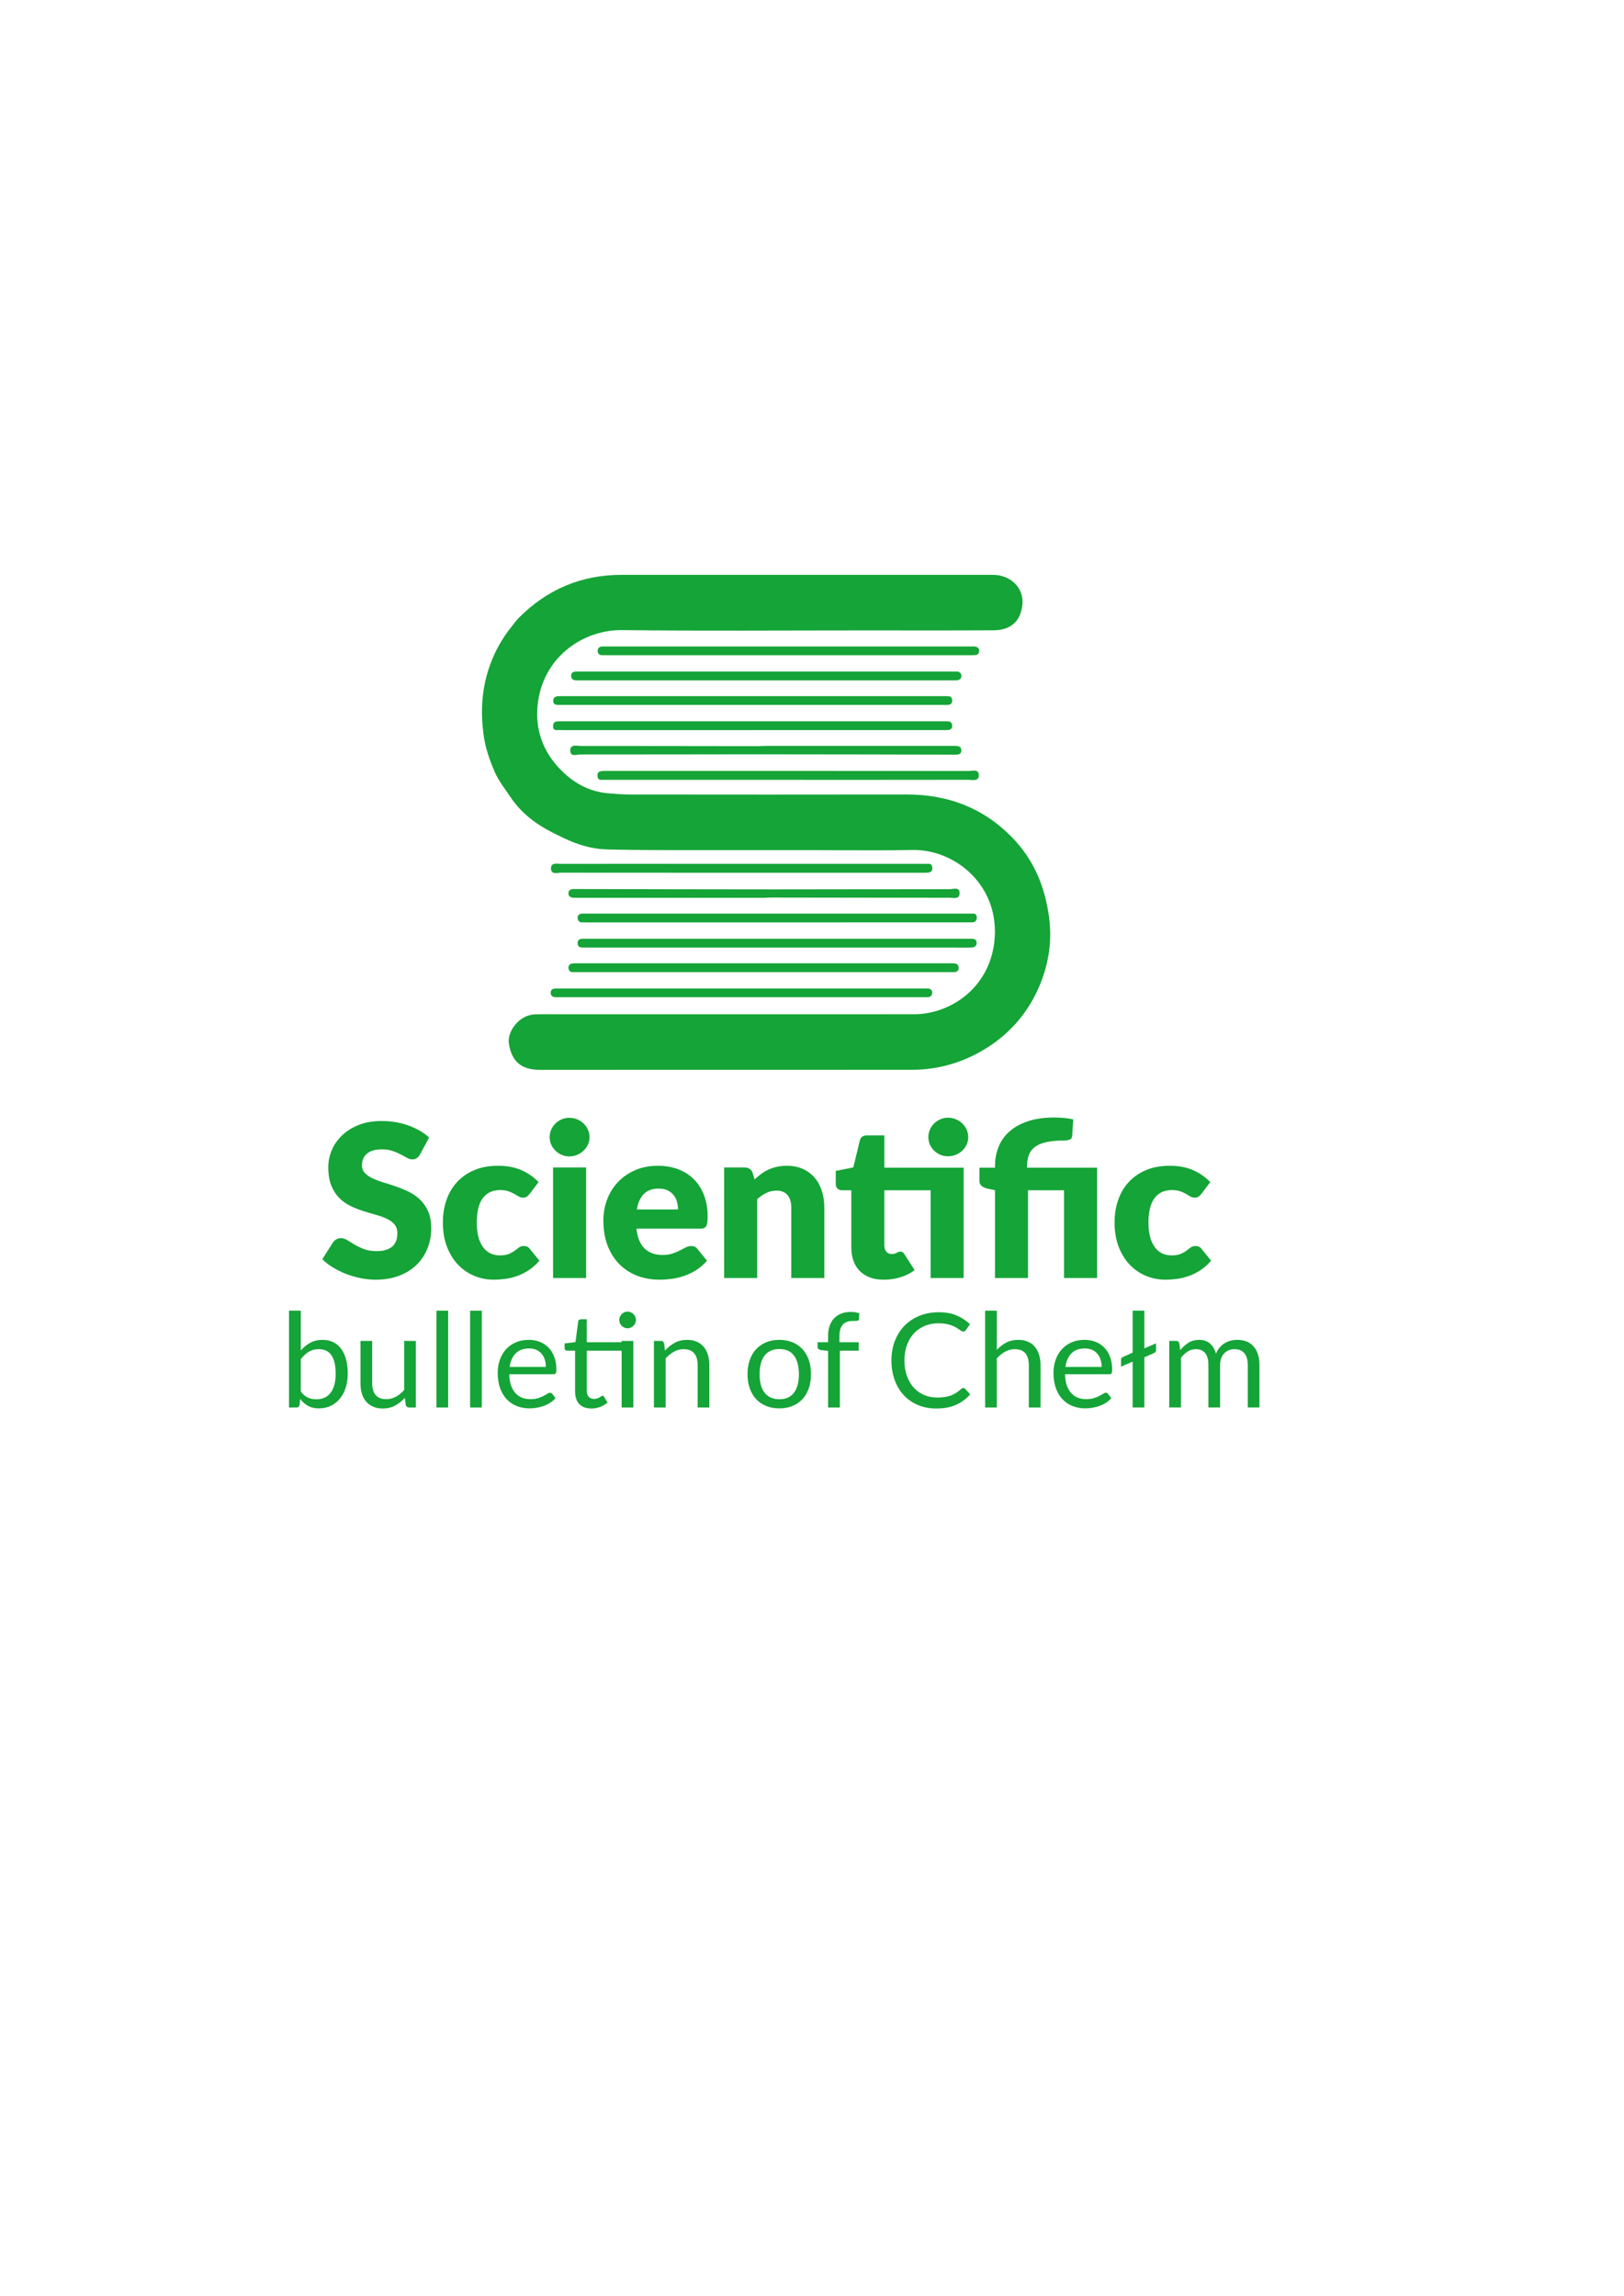 <?xml version="1.0" encoding="UTF-8" standalone="no"?>
<svg
   xmlns:dc="http://purl.org/dc/elements/1.1/"
   xmlns:cc="http://creativecommons.org/ns#"
   xmlns:rdf="http://www.w3.org/1999/02/22-rdf-syntax-ns#"
   xmlns:svg="http://www.w3.org/2000/svg"
   xmlns="http://www.w3.org/2000/svg"
   xmlns:sodipodi="http://sodipodi.sourceforge.net/DTD/sodipodi-0.dtd"
   xmlns:inkscape="http://www.inkscape.org/namespaces/inkscape"
   xml:space="preserve"
   width="512px"
   height="724px"
   style="shape-rendering:geometricPrecision; text-rendering:geometricPrecision; image-rendering:optimizeQuality; fill-rule:evenodd; clip-rule:evenodd"
   viewBox="0 0 512 724.114"
   version="1.1"
   id="svg34"
   sodipodi:docname="Scientific_logo z chelm_green.svg"
   inkscape:version="1.0.1 (3bc2e813f5, 2020-09-07)"><sodipodi:namedview
   pagecolor="#ffffff"
   bordercolor="#666666"
   borderopacity="1"
   objecttolerance="10"
   gridtolerance="10"
   guidetolerance="10"
   inkscape:pageopacity="0"
   inkscape:pageshadow="2"
   inkscape:window-width="1920"
   inkscape:window-height="1001"
   id="namedview36"
   showgrid="false"
   inkscape:zoom="1.0151934"
   inkscape:cx="65.395918"
   inkscape:cy="362"
   inkscape:window-x="-9"
   inkscape:window-y="-9"
   inkscape:window-maximized="1"
   inkscape:current-layer="_175947296" />
 <defs
   id="defs4">
  <style
   type="text/css"
   id="style2">
   <![CDATA[
    .str0 {stroke:#999999;stroke-width:0.488}
    .fil0 {fill:white}
    .fil3 {fill:#1B6557;fill-rule:nonzero}
    .fil2 {fill:#2B2A29;fill-rule:nonzero}
    .fil1 {fill:#86345E;fill-rule:nonzero}
   ]]>
  </style>
 </defs>
 <g
   id="Warstwa_x0020_1">
  <g
   id="_175947296">
   
   <g
   id="g30"
   style="fill:#15a437;fill-opacity:1">
    <path
   id="_175948856"
   class="fil1"
   d="M229.325 319.864c19.629,-0.002 39.26,0.011 58.888,-0.006 11.283,-0.009 23.546,-8.105 25.262,-22.7 2.087,-17.743 -12.305,-29.367 -25.773,-29.104 -10.408,0.203 -20.823,0.042 -31.236,0.042 -15.704,0.003 -31.407,0.022 -47.109,-0.004 -6.05,-0.011 -12.102,-0.047 -18.15,-0.219 -4.713,-0.133 -9.143,-1.504 -13.393,-3.526 -3.412,-1.622 -6.825,-3.318 -9.817,-5.574 -2.7,-2.039 -5.145,-4.517 -7.052,-7.375 -1.734,-2.598 -3.776,-5.141 -4.973,-7.909 -1.578,-3.649 -2.94,-7.511 -3.503,-11.577 -0.955,-6.887 -0.682,-13.662 1.37,-20.307 1.6,-5.172 4.106,-9.904 7.538,-14.117 0.717,-0.882 1.367,-1.828 2.163,-2.629 8.926,-8.996 19.724,-13.568 32.412,-13.573 39.03,-0.009 78.058,-0.007 117.087,0.003 5.615,0.002 9.805,4.125 9.306,9.347 -0.485,5.093 -3.481,8.11 -9.141,8.143 -13.47,0.076 -26.943,0.032 -40.414,0.032 -25.556,0 -51.115,0.201 -76.67,-0.094 -11.955,-0.14 -24.392,8.029 -26.489,22.441 -1.128,7.75 0.999,14.889 6.261,20.686 4.334,4.773 9.685,7.978 16.471,8.389 1.886,0.114 3.794,0.324 5.693,0.326 29.251,0.025 58.503,0.054 87.755,-0.002 12.941,-0.023 24.092,4.137 33.222,13.468 6.898,7.054 10.424,15.559 11.722,25.265 1.127,8.425 -0.449,16.412 -4.021,23.8 -3.575,7.385 -9.087,13.428 -16.244,17.772 -7.067,4.294 -14.722,6.507 -22.973,6.514 -39.105,0.025 -78.211,0.002 -117.316,0.022 -6.681,0.003 -9.041,-3.479 -9.789,-8.375 -0.542,-3.548 3.042,-9.009 8.408,-9.138 2.847,-0.069 5.696,-0.018 8.546,-0.018 17.319,0 34.64,0 51.961,-0.003z"
   style="fill:#15a437;fill-opacity:1" />
    <path
   id="_175948784"
   class="fil2"
   d="M237.282 230.252c-19.921,0 -39.841,0 -59.761,0 -0.597,0 -1.198,-0.049 -1.79,0 -0.941,0.078 -1.402,-0.324 -1.385,-1.257 0.016,-0.852 0.387,-1.437 1.306,-1.495 0.595,-0.04 1.194,-0.029 1.791,-0.029 39.921,0 79.843,0 119.762,0 0.523,0 1.046,-0.007 1.566,0.006 0.872,0.023 1.382,0.438 1.433,1.348 0.056,0.971 -0.536,1.328 -1.359,1.408 -0.593,0.058 -1.195,0.018 -1.792,0.018 -19.923,0 -39.846,0 -59.77,0z"
   style="fill:#15a437;fill-opacity:1" />
    <path
   id="_175948808"
   class="fil2"
   d="M237.436 219.542c19.923,0 39.844,0 59.767,0 0.597,0 1.196,-0.023 1.789,0.027 0.774,0.064 1.203,0.478 1.214,1.303 0.011,0.922 -0.444,1.377 -1.328,1.428 -0.52,0.031 -1.043,0.018 -1.566,0.018 -39.992,0 -79.986,0 -119.979,0 -0.224,0 -0.447,0.002 -0.672,0 -1.05,-0.006 -2.34,0.108 -2.262,-1.404 0.072,-1.376 1.281,-1.379 2.376,-1.376 20.221,0.009 40.441,0.004 60.662,0.004z"
   style="fill:#15a437;fill-opacity:1" />
    <path
   id="_175949144"
   class="fil2"
   d="M241.271 235.228c19.784,0.002 39.567,0.007 59.349,-0.004 1.17,0 2.498,-0.027 2.473,1.482 -0.022,1.386 -1.317,1.287 -2.381,1.285 -20.9,-0.042 -41.802,-0.101 -62.706,-0.103 -18.362,-0.002 -36.724,0.076 -55.088,0.053 -1.128,-0.002 -3.161,0.864 -3.146,-1.261 0.013,-2.08 2.016,-1.43 3.275,-1.43 18.737,-0.002 37.474,0.038 56.21,0.06 0.671,0.002 1.342,-0.056 2.013,-0.083z"
   style="fill:#15a437;fill-opacity:1" />
    <path
   id="_175949480"
   class="fil2"
   d="M241.479 214.568c-19.402,-0.002 -38.802,-0.002 -58.204,-0.002 -0.596,0 -1.197,0.038 -1.79,-0.013 -0.83,-0.067 -1.409,-0.451 -1.431,-1.386 -0.022,-0.953 0.534,-1.328 1.394,-1.37 0.521,-0.029 1.044,-0.013 1.566,-0.013 39.027,0 78.054,-0.002 117.08,-0.002 0.522,0 1.044,0.036 1.564,0.009 0.957,-0.049 1.399,0.591 1.442,1.339 0.044,0.821 -0.54,1.354 -1.404,1.419 -0.594,0.042 -1.192,0.018 -1.79,0.018 -19.476,0.002 -38.953,0.002 -58.428,0.002z"
   style="fill:#15a437;fill-opacity:1" />
    <path
   id="_175949048"
   class="fil2"
   d="M248.23 245.941c-19.037,0 -38.075,0 -57.111,0 -0.448,0 -0.901,-0.051 -1.343,-0.004 -0.935,0.105 -1.328,-0.29 -1.414,-1.218 -0.088,-0.96 0.371,-1.412 1.214,-1.528 0.66,-0.09 1.34,-0.07 2.01,-0.07 37.925,-0.002 75.851,-0.006 113.776,0.029 1.187,0 3.18,-0.725 3.242,1.252 0.063,2.127 -1.986,1.518 -3.263,1.518 -19.039,0.033 -38.075,0.022 -57.112,0.022z"
   style="fill:#15a437;fill-opacity:1" />
    <path
   id="_175948520"
   class="fil2"
   d="M248.681 206.63c-19.031,0 -38.062,0 -57.093,0 -0.597,0 -1.194,-0.011 -1.791,-0.011 -0.924,-0.005 -1.404,-0.549 -1.387,-1.39 0.014,-0.717 0.476,-1.252 1.254,-1.33 0.517,-0.054 1.044,-0.02 1.566,-0.02 38.211,-0.002 76.423,-0.002 114.635,0 0.596,0 1.211,-0.06 1.782,0.067 0.728,0.163 1.132,0.701 1.049,1.487 -0.073,0.669 -0.453,1.1 -1.134,1.156 -0.667,0.051 -1.343,0.04 -2.015,0.04 -18.954,0.002 -37.912,0.002 -56.868,0.002z"
   style="fill:#15a437;fill-opacity:1" />
    <path
   id="_175948376"
   class="fil2"
   d="M245.02 288.114c19.921,0 39.84,0 59.76,0 0.596,0 1.199,0.049 1.79,0 0.939,-0.078 1.401,0.326 1.385,1.256 -0.015,0.853 -0.386,1.437 -1.305,1.498 -0.596,0.038 -1.194,0.027 -1.79,0.027 -39.922,0.002 -79.842,0.002 -119.763,0.002 -0.523,0 -1.045,0.007 -1.566,-0.009 -0.873,-0.022 -1.38,-0.435 -1.432,-1.346 -0.056,-0.971 0.537,-1.33 1.36,-1.411 0.592,-0.056 1.193,-0.018 1.79,-0.018 19.924,0 39.846,0 59.77,0z"
   style="fill:#15a437;fill-opacity:1" />
    <path
   id="_175948592"
   class="fil2"
   d="M244.865 298.823c-19.922,0 -39.844,0 -59.765,0 -0.598,0 -1.197,0.022 -1.79,-0.027 -0.772,-0.063 -1.202,-0.476 -1.212,-1.303 -0.013,-0.922 0.443,-1.373 1.326,-1.428 0.52,-0.032 1.045,-0.018 1.566,-0.018 39.993,0 79.986,0 119.98,0 0.223,0 0.447,0 0.672,0 1.049,0.009 2.339,-0.105 2.261,1.406 -0.07,1.377 -1.279,1.377 -2.375,1.377 -20.222,-0.009 -40.442,-0.007 -60.663,-0.007z"
   style="fill:#15a437;fill-opacity:1" />
    <path
   id="_175948184"
   class="fil2"
   d="M241.032 283.14c-19.784,-0.004 -39.567,-0.007 -59.352,0.004 -1.168,0 -2.495,0.027 -2.471,-1.484 0.023,-1.383 1.316,-1.288 2.379,-1.285 20.903,0.044 41.804,0.103 62.706,0.105 18.363,0.002 36.727,-0.076 55.09,-0.054 1.129,0 3.162,-0.863 3.146,1.261 -0.015,2.08 -2.017,1.431 -3.276,1.431 -18.736,0.002 -37.474,-0.038 -56.211,-0.063 -0.672,0 -1.341,0.056 -2.012,0.085z"
   style="fill:#15a437;fill-opacity:1" />
    <path
   id="_175948688"
   class="fil2"
   d="M240.822 303.8c19.403,0 38.804,0 58.205,0 0.596,0 1.198,-0.035 1.79,0.013 0.828,0.069 1.408,0.453 1.43,1.386 0.025,0.955 -0.533,1.33 -1.392,1.373 -0.52,0.027 -1.044,0.011 -1.567,0.011 -39.026,0.002 -78.053,0.002 -117.08,0.002 -0.523,0 -1.046,-0.036 -1.566,-0.007 -0.956,0.049 -1.398,-0.591 -1.44,-1.339 -0.045,-0.821 0.541,-1.354 1.403,-1.419 0.594,-0.045 1.193,-0.02 1.791,-0.02 19.476,0 38.951,0 58.427,0z"
   style="fill:#15a437;fill-opacity:1" />
    <path
   id="_175948160"
   class="fil2"
   d="M234.072 272.423c19.037,0 38.073,0 57.112,0 0.446,0 0.9,0.054 1.342,0.005 0.934,-0.103 1.33,0.292 1.412,1.22 0.087,0.959 -0.371,1.412 -1.214,1.526 -0.66,0.092 -1.339,0.07 -2.01,0.07 -37.925,0.004 -75.85,0.009 -113.775,-0.027 -1.187,-0.002 -3.182,0.723 -3.242,-1.254 -0.064,-2.127 1.986,-1.516 3.263,-1.518 19.037,-0.031 38.075,-0.023 57.112,-0.023z"
   style="fill:#15a437;fill-opacity:1" />
    <path
   id="_175948400"
   class="fil2"
   d="M233.622 311.737c19.03,0 38.062,0 57.093,0 0.597,0 1.194,0.009 1.792,0.011 0.924,0.002 1.404,0.549 1.386,1.388 -0.014,0.717 -0.475,1.254 -1.255,1.332 -0.516,0.051 -1.043,0.02 -1.565,0.02 -38.211,0 -76.424,0 -114.635,0 -0.596,0 -1.213,0.06 -1.783,-0.067 -0.728,-0.161 -1.132,-0.7 -1.048,-1.488 0.071,-0.667 0.452,-1.1 1.133,-1.154 0.669,-0.053 1.342,-0.042 2.013,-0.042 18.956,0 37.913,0 56.87,0z"
   style="fill:#15a437;fill-opacity:1" />
    <path
   id="_175948760"
   class="fil1"
   d="M132.445 364.017c-0.336,0.538 -0.689,0.941 -1.058,1.211 -0.371,0.267 -0.846,0.402 -1.429,0.402 -0.516,0 -1.071,-0.161 -1.664,-0.486 -0.593,-0.323 -1.266,-0.689 -2.017,-1.094 -0.751,-0.402 -1.609,-0.765 -2.57,-1.091 -0.965,-0.323 -2.063,-0.488 -3.294,-0.488 -2.129,0 -3.714,0.455 -4.756,1.361 -1.042,0.908 -1.563,2.136 -1.563,3.682 0,0.986 0.314,1.803 0.941,2.452 0.627,0.649 1.45,1.21 2.471,1.68 1.019,0.471 2.184,0.901 3.495,1.294 1.311,0.393 2.649,0.828 4.017,1.31 1.366,0.482 2.705,1.049 4.015,1.698 1.311,0.649 2.476,1.477 3.495,2.488 1.02,1.006 1.844,2.234 2.47,3.68 0.629,1.444 0.942,3.187 0.942,5.224 0,2.265 -0.393,4.382 -1.176,6.353 -0.785,1.973 -1.922,3.691 -3.412,5.16 -1.49,1.468 -3.328,2.622 -5.513,3.461 -2.184,0.841 -4.665,1.261 -7.444,1.261 -1.524,0 -3.074,-0.156 -4.655,-0.471 -1.579,-0.313 -3.108,-0.754 -4.587,-1.328 -1.478,-0.571 -2.87,-1.248 -4.169,-2.033 -1.3,-0.783 -2.43,-1.658 -3.394,-2.622l3.361 -5.309c0.27,-0.382 0.622,-0.701 1.059,-0.958 0.437,-0.259 0.912,-0.388 1.428,-0.388 0.673,0 1.349,0.215 2.034,0.638 0.684,0.426 1.456,0.897 2.319,1.413 0.862,0.515 1.853,0.987 2.974,1.412 1.121,0.426 2.442,0.638 3.967,0.638 2.06,0 3.663,-0.453 4.805,-1.361 1.143,-0.908 1.714,-2.348 1.714,-4.32 0,-1.141 -0.314,-2.071 -0.939,-2.79 -0.629,-0.716 -1.452,-1.31 -2.471,-1.781 -1.02,-0.469 -2.179,-0.884 -3.48,-1.243 -1.3,-0.359 -2.631,-0.757 -3.998,-1.194 -1.368,-0.437 -2.7,-0.973 -4,-1.613 -1.299,-0.636 -2.459,-1.478 -3.478,-2.52 -1.02,-1.042 -1.844,-2.341 -2.47,-3.899 -0.627,-1.557 -0.941,-3.479 -0.941,-5.764 0,-1.839 0.368,-3.631 1.108,-5.378 0.739,-1.747 1.826,-3.305 3.26,-4.671 1.434,-1.368 3.192,-2.459 5.276,-3.278 2.085,-0.817 4.471,-1.225 7.159,-1.225 1.502,0 2.964,0.116 4.388,0.35 1.421,0.236 2.772,0.582 4.048,1.044 1.279,0.457 2.471,1.006 3.58,1.645 1.109,0.638 2.101,1.361 2.974,2.169l-2.823 5.276z"
   style="fill:#15a437;fill-opacity:1" />
    <path
   id="_175948088"
   class="fil1"
   d="M167.027 376.453c-0.314,0.381 -0.616,0.682 -0.906,0.908 -0.292,0.223 -0.706,0.335 -1.244,0.335 -0.516,0 -0.98,-0.123 -1.395,-0.371 -0.415,-0.246 -0.88,-0.52 -1.395,-0.824 -0.516,-0.301 -1.121,-0.576 -1.815,-0.823 -0.695,-0.246 -1.558,-0.368 -2.589,-0.368 -1.276,0 -2.381,0.234 -3.31,0.705 -0.93,0.471 -1.696,1.143 -2.301,2.018 -0.606,0.872 -1.054,1.943 -1.345,3.208 -0.292,1.266 -0.437,2.696 -0.437,4.285 0,3.341 0.644,5.904 1.932,7.696 1.289,1.794 3.063,2.689 5.327,2.689 1.21,0 2.168,-0.152 2.873,-0.453 0.706,-0.304 1.305,-0.638 1.798,-1.009 0.493,-0.368 0.947,-0.709 1.362,-1.024 0.414,-0.314 0.934,-0.471 1.562,-0.471 0.83,0 1.457,0.301 1.882,0.906l3.025 3.732c-1.077,1.231 -2.207,2.235 -3.395,3.008 -1.187,0.774 -2.402,1.379 -3.645,1.814 -1.245,0.437 -2.493,0.741 -3.748,0.908 -1.256,0.167 -2.476,0.252 -3.664,0.252 -2.129,0 -4.163,-0.404 -6.099,-1.21 -1.939,-0.805 -3.642,-1.977 -5.11,-3.512 -1.467,-1.533 -2.632,-3.423 -3.494,-5.664 -0.863,-2.241 -1.294,-4.793 -1.294,-7.663 0,-2.508 0.374,-4.856 1.125,-7.04 0.75,-2.185 1.86,-4.078 3.327,-5.68 1.467,-1.602 3.282,-2.863 5.446,-3.78 2.162,-0.919 4.665,-1.379 7.511,-1.379 2.733,0 5.13,0.438 7.192,1.31 2.061,0.875 3.921,2.151 5.579,3.831l-2.756 3.664z"
   style="fill:#15a437;fill-opacity:1" />
    <path
   id="_175948616"
   class="fil1"
   d="M184.774 368.185l0 34.853 -10.42 0 0 -34.853 10.42 0zm1.075 -9.544c0,0.828 -0.168,1.607 -0.504,2.337 -0.336,0.727 -0.796,1.366 -1.378,1.915 -0.583,0.549 -1.261,0.986 -2.034,1.31 -0.772,0.326 -1.597,0.489 -2.471,0.489 -0.851,0 -1.646,-0.163 -2.385,-0.489 -0.74,-0.323 -1.395,-0.761 -1.966,-1.31 -0.572,-0.549 -1.02,-1.187 -1.345,-1.915 -0.325,-0.73 -0.488,-1.509 -0.488,-2.337 0,-0.852 0.163,-1.646 0.488,-2.388 0.325,-0.738 0.773,-1.388 1.345,-1.948 0.571,-0.56 1.226,-0.997 1.966,-1.312 0.739,-0.313 1.534,-0.468 2.385,-0.468 0.874,0 1.699,0.156 2.471,0.468 0.773,0.315 1.45,0.752 2.034,1.312 0.582,0.56 1.041,1.21 1.378,1.948 0.336,0.741 0.504,1.536 0.504,2.388z"
   style="fill:#15a437;fill-opacity:1" />
    <path
   id="_175948064"
   class="fil1"
   d="M213.746 381.427c0,-0.828 -0.108,-1.636 -0.319,-2.419 -0.214,-0.786 -0.562,-1.486 -1.044,-2.102 -0.481,-0.616 -1.114,-1.113 -1.898,-1.496 -0.785,-0.381 -1.737,-0.571 -2.857,-0.571 -1.972,0 -3.518,0.567 -4.639,1.699 -1.12,1.132 -1.86,2.76 -2.217,4.889l12.974 0zm-13.109 6.05c0.337,2.912 1.222,5.023 2.655,6.335 1.434,1.31 3.283,1.966 5.546,1.966 1.211,0 2.253,-0.145 3.126,-0.437 0.874,-0.29 1.652,-0.616 2.336,-0.975 0.684,-0.357 1.311,-0.682 1.882,-0.973 0.571,-0.29 1.17,-0.437 1.798,-0.437 0.83,0 1.457,0.301 1.882,0.906l3.025 3.732c-1.076,1.231 -2.235,2.235 -3.479,3.008 -1.243,0.774 -2.52,1.379 -3.831,1.814 -1.311,0.437 -2.622,0.741 -3.932,0.908 -1.311,0.167 -2.561,0.252 -3.748,0.252 -2.442,0 -4.734,-0.397 -6.873,-1.191 -2.14,-0.797 -4.011,-1.979 -5.613,-3.549 -1.603,-1.566 -2.868,-3.516 -3.797,-5.846 -0.93,-2.33 -1.395,-5.042 -1.395,-8.134 0,-2.33 0.397,-4.537 1.192,-6.621 0.796,-2.084 1.939,-3.91 3.428,-5.479 1.49,-1.566 3.294,-2.812 5.412,-3.729 2.118,-0.919 4.508,-1.379 7.175,-1.379 2.309,0 4.42,0.359 6.335,1.076 1.915,0.719 3.563,1.758 4.94,3.124 1.378,1.368 2.454,3.042 3.226,5.025 0.774,1.984 1.16,4.231 1.16,6.739 0,0.786 -0.033,1.424 -0.1,1.915 -0.067,0.493 -0.19,0.886 -0.369,1.176 -0.181,0.292 -0.421,0.495 -0.722,0.607 -0.304,0.111 -0.69,0.167 -1.161,0.167l-20.098 0z"
   style="fill:#15a437;fill-opacity:1" />
    <path
   id="_175947824"
   class="fil1"
   d="M237.909 371.95c0.671,-0.627 1.366,-1.209 2.083,-1.747 0.717,-0.538 1.484,-0.993 2.303,-1.364 0.818,-0.368 1.703,-0.658 2.654,-0.872 0.953,-0.212 1.988,-0.32 3.108,-0.32 1.905,0 3.592,0.33 5.059,0.991 1.466,0.662 2.707,1.58 3.713,2.756 1.009,1.177 1.77,2.578 2.286,4.202 0.514,1.625 0.774,3.39 0.774,5.293l0 22.148 -10.42 0 0 -22.148c0,-1.703 -0.392,-3.031 -1.176,-3.983 -0.785,-0.951 -1.937,-1.428 -3.461,-1.428 -1.142,0 -2.214,0.241 -3.21,0.723 -0.998,0.482 -1.965,1.138 -2.907,1.966l0 24.871 -10.419 0 0 -34.853 6.453 0c1.299,0 2.151,0.582 2.554,1.748l0.605 2.017z"
   style="fill:#15a437;fill-opacity:1" />
    <path
   id="_175947800"
   class="fil1"
   d="M305.262 358.605c0,0.83 -0.169,1.613 -0.507,2.354 -0.335,0.738 -0.794,1.383 -1.377,1.932 -0.582,0.549 -1.261,0.979 -2.033,1.292 -0.774,0.315 -1.595,0.471 -2.47,0.471 -0.852,0 -1.647,-0.156 -2.386,-0.471 -0.741,-0.312 -1.395,-0.743 -1.967,-1.292 -0.571,-0.549 -1.02,-1.194 -1.345,-1.932 -0.325,-0.741 -0.486,-1.525 -0.486,-2.354 0,-0.828 0.161,-1.618 0.486,-2.368 0.325,-0.752 0.774,-1.399 1.345,-1.951 0.572,-0.548 1.227,-0.986 1.967,-1.309 0.739,-0.326 1.534,-0.489 2.386,-0.489 0.875,0 1.696,0.163 2.47,0.489 0.772,0.323 1.451,0.761 2.033,1.309 0.583,0.552 1.042,1.199 1.377,1.951 0.337,0.749 0.507,1.54 0.507,2.368zm-1.446 44.433l-10.418 0 0 -27.66 -14.588 0 0 17.31c0,0.806 0.196,1.473 0.588,1.998 0.392,0.526 0.958,0.792 1.697,0.792 0.381,0 0.699,-0.04 0.959,-0.118 0.257,-0.078 0.482,-0.167 0.671,-0.27 0.19,-0.1 0.37,-0.19 0.538,-0.268 0.167,-0.078 0.364,-0.118 0.588,-0.118 0.314,0 0.564,0.073 0.756,0.219 0.19,0.145 0.386,0.374 0.589,0.689l3.158 4.938c-1.345,1.011 -2.857,1.765 -4.537,2.272 -1.68,0.502 -3.417,0.754 -5.208,0.754 -1.659,0 -3.121,-0.241 -4.388,-0.723 -1.266,-0.482 -2.329,-1.164 -3.192,-2.048 -0.863,-0.886 -1.519,-1.955 -1.965,-3.211 -0.449,-1.254 -0.674,-2.656 -0.674,-4.2l0 -18.016 -2.957 0c-0.538,0 -0.996,-0.174 -1.377,-0.52 -0.382,-0.348 -0.571,-0.86 -0.571,-1.531l0 -4.066 5.544 -1.109 2.05 -8.471c0.27,-1.075 1.031,-1.611 2.287,-1.611l5.444 0 0 10.182 25.006 0 0 34.786z"
   style="fill:#15a437;fill-opacity:1" />
    <path
   id="_175947512"
   class="fil1"
   d="M313.698 403.038l0 -27.693 -2.287 -0.471c-0.783,-0.178 -1.414,-0.46 -1.896,-0.839 -0.484,-0.381 -0.723,-0.942 -0.723,-1.681l0 -4.102 4.907 0 0 -0.504c0,-2.105 0.364,-4.095 1.091,-5.965 0.728,-1.87 1.855,-3.497 3.378,-4.873 1.522,-1.377 3.466,-2.471 5.831,-3.276 2.363,-0.808 5.179,-1.212 8.451,-1.212 1.009,0 2.051,0.051 3.129,0.152 1.073,0.1 2.004,0.252 2.79,0.453l-0.339 5.278c-0.042,0.56 -0.324,0.931 -0.839,1.109 -0.515,0.178 -1.064,0.268 -1.646,0.268 -2.33,0 -4.256,0.181 -5.78,0.538 -1.526,0.359 -2.73,0.893 -3.613,1.598 -0.888,0.707 -1.502,1.586 -1.85,2.638 -0.346,1.053 -0.522,2.263 -0.522,3.631l0 0.167 22.117 0 0 34.786 -10.419 0 0 -27.66 -11.359 0 0 27.66 -10.419 0z"
   style="fill:#15a437;fill-opacity:1" />
    <path
   id="_175947416"
   class="fil1"
   d="M378.833 376.453c-0.313,0.381 -0.618,0.682 -0.906,0.908 -0.292,0.223 -0.705,0.335 -1.247,0.335 -0.514,0 -0.98,-0.123 -1.395,-0.371 -0.413,-0.246 -0.875,-0.52 -1.395,-0.824 -0.513,-0.301 -1.118,-0.576 -1.812,-0.823 -0.694,-0.246 -1.555,-0.368 -2.589,-0.368 -1.277,0 -2.381,0.234 -3.309,0.705 -0.933,0.471 -1.698,1.143 -2.306,2.018 -0.6,0.872 -1.049,1.943 -1.341,3.208 -0.292,1.266 -0.44,2.696 -0.44,4.285 0,3.341 0.645,5.904 1.935,7.696 1.29,1.794 3.063,2.689 5.324,2.689 1.212,0 2.172,-0.152 2.876,-0.453 0.708,-0.304 1.304,-0.638 1.797,-1.009 0.493,-0.368 0.946,-0.709 1.359,-1.024 0.42,-0.314 0.937,-0.471 1.566,-0.471 0.828,0 1.455,0.301 1.881,0.906l3.026 3.732c-1.078,1.231 -2.21,2.235 -3.397,3.008 -1.185,0.774 -2.401,1.379 -3.646,1.814 -1.243,0.437 -2.495,0.741 -3.745,0.908 -1.256,0.167 -2.481,0.252 -3.666,0.252 -2.127,0 -4.162,-0.404 -6.099,-1.21 -1.94,-0.805 -3.642,-1.977 -5.11,-3.512 -1.466,-1.533 -2.633,-3.423 -3.494,-5.664 -0.862,-2.241 -1.294,-4.793 -1.294,-7.663 0,-2.508 0.374,-4.856 1.125,-7.04 0.752,-2.185 1.861,-4.078 3.327,-5.68 1.47,-1.602 3.282,-2.863 5.447,-3.78 2.165,-0.919 4.666,-1.379 7.511,-1.379 2.734,0 5.131,0.438 7.192,1.31 2.062,0.875 3.923,2.151 5.579,3.831l-2.756 3.664z"
   style="fill:#15a437;fill-opacity:1" />
    <path
   id="_175947992"
   class="fil3"
   d="M91.088 443.866l0 -30.52 3.709 0 0 12.556c0.87,-1.008 1.872,-1.823 2.997,-2.438 1.126,-0.615 2.411,-0.919 3.861,-0.919 1.216,0 2.314,0.228 3.295,0.684 0.981,0.456 1.816,1.133 2.507,2.037 0.69,0.905 1.222,2.024 1.595,3.357 0.373,1.333 0.56,2.873 0.56,4.614 0,1.547 -0.207,2.984 -0.622,4.317 -0.414,1.333 -1.008,2.486 -1.789,3.46 -0.78,0.974 -1.734,1.74 -2.859,2.3 -1.126,0.559 -2.396,0.843 -3.806,0.843 -1.354,0 -2.5,-0.263 -3.446,-0.787 -0.946,-0.525 -1.775,-1.257 -2.48,-2.196l-0.186 1.906c-0.111,0.525 -0.428,0.788 -0.953,0.788l-2.383 0zm9.365 -18.378c-1.201,0 -2.251,0.276 -3.156,0.829 -0.905,0.552 -1.741,1.333 -2.5,2.341l0 10.153c0.663,0.912 1.402,1.554 2.21,1.927 0.808,0.373 1.706,0.56 2.701,0.56 1.961,0 3.467,-0.698 4.517,-2.093 1.05,-1.395 1.575,-3.384 1.575,-5.967 0,-1.367 -0.118,-2.541 -0.359,-3.522 -0.242,-0.981 -0.594,-1.789 -1.05,-2.417 -0.456,-0.628 -1.015,-1.084 -1.678,-1.374 -0.663,-0.29 -1.416,-0.435 -2.259,-0.435zm16.866 -2.611l0 13.385c0,1.588 0.366,2.818 1.098,3.688 0.732,0.87 1.837,1.306 3.315,1.306 1.078,0 2.093,-0.256 3.046,-0.767 0.953,-0.511 1.83,-1.222 2.631,-2.134l0 -15.478 3.688 0 0 20.989 -2.196 0c-0.525,0 -0.856,-0.256 -0.994,-0.767l-0.29 -2.259c-0.912,1.008 -1.934,1.816 -3.067,2.431 -1.133,0.615 -2.431,0.926 -3.895,0.926 -1.147,0 -2.155,-0.193 -3.032,-0.573 -0.877,-0.38 -1.616,-0.912 -2.21,-1.602 -0.594,-0.691 -1.036,-1.526 -1.333,-2.507 -0.297,-0.981 -0.449,-2.065 -0.449,-3.253l0 -13.385 3.688 0zm23.952 -9.531l0 30.52 -3.688 0 0 -30.52 3.688 0zm10.609 0l0 30.52 -3.688 0 0 -30.52 3.688 0zm14.814 9.199c1.257,0 2.417,0.207 3.481,0.629 1.064,0.421 1.982,1.029 2.756,1.823 0.773,0.795 1.381,1.775 1.816,2.942 0.435,1.167 0.649,2.5 0.649,3.992 0,0.58 -0.062,0.967 -0.187,1.16 -0.124,0.194 -0.359,0.29 -0.704,0.29l-13.965 0c0.028,1.326 0.207,2.48 0.539,3.46 0.332,0.981 0.788,1.796 1.368,2.452 0.58,0.656 1.271,1.147 2.072,1.471 0.801,0.325 1.699,0.491 2.693,0.491 0.926,0 1.727,-0.11 2.397,-0.325 0.67,-0.214 1.243,-0.442 1.726,-0.691 0.483,-0.249 0.891,-0.483 1.216,-0.698 0.325,-0.214 0.601,-0.318 0.836,-0.318 0.304,0 0.539,0.118 0.704,0.352l1.036 1.347c-0.456,0.552 -1.002,1.029 -1.637,1.436 -0.635,0.408 -1.312,0.746 -2.037,1.009 -0.725,0.262 -1.478,0.456 -2.252,0.587 -0.773,0.131 -1.54,0.2 -2.3,0.2 -1.45,0 -2.783,-0.249 -4.006,-0.739 -1.222,-0.49 -2.279,-1.209 -3.17,-2.155 -0.891,-0.946 -1.589,-2.113 -2.086,-3.508 -0.497,-1.395 -0.746,-2.998 -0.746,-4.807 0,-1.464 0.228,-2.831 0.677,-4.102 0.449,-1.271 1.091,-2.376 1.934,-3.308 0.843,-0.933 1.872,-1.664 3.087,-2.196 1.216,-0.532 2.583,-0.794 4.103,-0.794zm0.083 2.714c-1.782,0 -3.184,0.511 -4.206,1.54 -1.022,1.029 -1.658,2.459 -1.906,4.282l11.417 0c0,-0.857 -0.118,-1.644 -0.352,-2.355 -0.235,-0.712 -0.58,-1.326 -1.036,-1.844 -0.456,-0.518 -1.008,-0.919 -1.664,-1.202 -0.656,-0.283 -1.409,-0.421 -2.252,-0.421zm19.684 18.938c-1.657,0 -2.928,-0.463 -3.819,-1.388 -0.891,-0.926 -1.34,-2.259 -1.34,-3.999l0 -12.846 -2.528 0c-0.221,0 -0.407,-0.069 -0.559,-0.2 -0.152,-0.131 -0.228,-0.332 -0.228,-0.608l0 -1.471 3.439 -0.435 0.849 -6.485c0.028,-0.207 0.118,-0.38 0.269,-0.511 0.152,-0.131 0.345,-0.194 0.58,-0.194l1.865 0 0 7.231 14.67 0 0 2.673 -14.67 0 0 12.598c0,0.884 0.214,1.54 0.642,1.969 0.428,0.428 0.981,0.642 1.658,0.642 0.387,0 0.725,-0.055 1.009,-0.159 0.283,-0.104 0.525,-0.214 0.732,-0.339 0.207,-0.124 0.387,-0.242 0.532,-0.345 0.145,-0.104 0.269,-0.152 0.38,-0.152 0.193,0 0.366,0.117 0.518,0.352l1.077 1.761c-0.635,0.594 -1.402,1.057 -2.3,1.395 -0.898,0.338 -1.823,0.511 -2.776,0.511zm13.199 -21.32l0 20.989 -3.688 0 0 -20.989 3.688 0zm0.828 -6.589c0,0.359 -0.069,0.691 -0.214,1.002 -0.145,0.311 -0.338,0.587 -0.58,0.829 -0.242,0.242 -0.525,0.435 -0.843,0.573 -0.318,0.138 -0.656,0.207 -1.015,0.207 -0.359,0 -0.69,-0.069 -1.002,-0.207 -0.311,-0.138 -0.587,-0.332 -0.829,-0.573 -0.242,-0.242 -0.435,-0.518 -0.573,-0.829 -0.138,-0.311 -0.207,-0.642 -0.207,-1.002 0,-0.359 0.069,-0.704 0.207,-1.029 0.138,-0.325 0.332,-0.608 0.573,-0.85 0.242,-0.242 0.518,-0.428 0.829,-0.566 0.311,-0.138 0.642,-0.207 1.002,-0.207 0.359,0 0.698,0.069 1.015,0.207 0.318,0.138 0.601,0.325 0.843,0.566 0.242,0.242 0.435,0.525 0.58,0.85 0.145,0.325 0.214,0.67 0.214,1.029zm5.677 27.578l0 -20.989 2.196 0c0.525,0 0.857,0.256 0.995,0.767l0.29 2.279c0.912,-1.008 1.934,-1.823 3.06,-2.445 1.126,-0.622 2.424,-0.932 3.902,-0.932 1.146,0 2.162,0.187 3.039,0.566 0.877,0.38 1.609,0.918 2.196,1.616 0.587,0.698 1.029,1.54 1.333,2.521 0.304,0.981 0.456,2.065 0.456,3.253l0 13.364 -3.688 0 0 -13.364c0,-1.589 -0.359,-2.825 -1.084,-3.702 -0.725,-0.877 -1.837,-1.312 -3.329,-1.312 -1.091,0 -2.107,0.262 -3.053,0.787 -0.946,0.525 -1.823,1.236 -2.624,2.134l0 15.457 -3.688 0zm39.533 -21.321c1.533,0 2.922,0.256 4.158,0.767 1.236,0.511 2.286,1.236 3.149,2.176 0.864,0.939 1.526,2.072 1.989,3.405 0.463,1.333 0.691,2.825 0.691,4.469 0,1.658 -0.228,3.149 -0.691,4.475 -0.463,1.326 -1.126,2.459 -1.989,3.398 -0.863,0.939 -1.913,1.658 -3.149,2.162 -1.236,0.504 -2.624,0.76 -4.158,0.76 -1.533,0 -2.914,-0.256 -4.151,-0.76 -1.236,-0.504 -2.293,-1.222 -3.163,-2.162 -0.87,-0.939 -1.54,-2.072 -2.01,-3.398 -0.47,-1.326 -0.705,-2.818 -0.705,-4.475 0,-1.644 0.235,-3.136 0.705,-4.469 0.47,-1.333 1.139,-2.465 2.01,-3.405 0.87,-0.939 1.927,-1.665 3.163,-2.176 1.236,-0.511 2.618,-0.767 4.151,-0.767zm0 18.73c2.072,0 3.619,-0.698 4.641,-2.086 1.022,-1.388 1.533,-3.322 1.533,-5.809 0,-2.5 -0.511,-4.448 -1.533,-5.843 -1.022,-1.395 -2.569,-2.093 -4.641,-2.093 -1.05,0 -1.961,0.179 -2.735,0.539 -0.774,0.359 -1.416,0.877 -1.934,1.554 -0.518,0.677 -0.905,1.506 -1.161,2.493 -0.256,0.988 -0.386,2.107 -0.386,3.35 0,1.243 0.131,2.355 0.386,3.336 0.256,0.981 0.642,1.803 1.161,2.473 0.518,0.67 1.16,1.188 1.934,1.547 0.773,0.359 1.685,0.539 2.735,0.539zm15.374 2.59l0 -17.84 -2.321 -0.269c-0.29,-0.069 -0.525,-0.18 -0.711,-0.325 -0.187,-0.145 -0.283,-0.352 -0.283,-0.629l0 -1.512 3.315 0 0 -2.03c0,-1.202 0.173,-2.273 0.511,-3.205 0.338,-0.932 0.822,-1.72 1.45,-2.362 0.628,-0.642 1.381,-1.126 2.265,-1.457 0.884,-0.332 1.879,-0.497 2.983,-0.497 0.939,0 1.809,0.138 2.611,0.414l-0.083 1.844c-0.014,0.276 -0.131,0.442 -0.352,0.497 -0.221,0.055 -0.532,0.083 -0.933,0.083l-0.642 0c-0.635,0 -1.209,0.083 -1.727,0.249 -0.518,0.166 -0.967,0.435 -1.34,0.808 -0.373,0.373 -0.656,0.863 -0.857,1.471 -0.2,0.608 -0.304,1.36 -0.304,2.258l0 1.927 6.071 0 0 2.673 -5.947 0 0 17.902 -3.709 0zm42.641 -6.133c0.221,0 0.421,0.09 0.601,0.269l1.575 1.72c-1.216,1.409 -2.687,2.507 -4.42,3.294 -1.733,0.788 -3.826,1.181 -6.271,1.181 -2.141,0 -4.082,-0.373 -5.822,-1.112 -1.741,-0.739 -3.225,-1.775 -4.455,-3.108 -1.23,-1.333 -2.182,-2.928 -2.859,-4.793 -0.677,-1.865 -1.015,-3.916 -1.015,-6.154 0,-2.238 0.366,-4.289 1.091,-6.154 0.725,-1.865 1.74,-3.467 3.053,-4.807 1.312,-1.34 2.887,-2.383 4.717,-3.122 1.83,-0.739 3.847,-1.105 6.057,-1.105 2.183,0 4.068,0.338 5.65,1.015 1.582,0.677 2.983,1.595 4.213,2.756l-1.305 1.844c-0.097,0.138 -0.207,0.248 -0.332,0.338 -0.124,0.09 -0.304,0.138 -0.539,0.138 -0.18,0 -0.366,-0.069 -0.567,-0.2 -0.2,-0.131 -0.442,-0.29 -0.718,-0.483 -0.276,-0.193 -0.601,-0.401 -0.974,-0.622 -0.373,-0.221 -0.815,-0.428 -1.326,-0.621 -0.511,-0.194 -1.105,-0.359 -1.782,-0.49 -0.677,-0.131 -1.457,-0.194 -2.341,-0.194 -1.589,0 -3.039,0.269 -4.358,0.815 -1.319,0.546 -2.459,1.326 -3.412,2.334 -0.953,1.008 -1.692,2.238 -2.224,3.688 -0.532,1.45 -0.801,3.073 -0.801,4.869 0,1.851 0.269,3.502 0.801,4.952 0.532,1.45 1.257,2.673 2.176,3.674 0.919,1.002 2.003,1.768 3.26,2.293 1.257,0.525 2.61,0.788 4.061,0.788 0.884,0 1.678,-0.055 2.383,-0.159 0.705,-0.103 1.361,-0.262 1.961,-0.483 0.601,-0.221 1.161,-0.504 1.678,-0.843 0.518,-0.338 1.036,-0.739 1.561,-1.209 0.235,-0.207 0.463,-0.311 0.684,-0.311zm6.879 6.133l0 -30.52 3.688 0 0 12.349c0.898,-0.953 1.892,-1.72 2.984,-2.293 1.091,-0.573 2.348,-0.856 3.771,-0.856 1.146,0 2.162,0.187 3.039,0.566 0.877,0.38 1.609,0.918 2.196,1.616 0.587,0.698 1.029,1.54 1.333,2.521 0.304,0.981 0.456,2.065 0.456,3.253l0 13.364 -3.688 0 0 -13.364c0,-1.589 -0.359,-2.825 -1.084,-3.702 -0.725,-0.877 -1.837,-1.312 -3.329,-1.312 -1.091,0 -2.107,0.262 -3.053,0.787 -0.946,0.525 -1.823,1.236 -2.625,2.134l0 15.457 -3.688 0zm31.349 -21.321c1.257,0 2.417,0.207 3.481,0.629 1.064,0.421 1.982,1.029 2.756,1.823 0.773,0.795 1.381,1.775 1.816,2.942 0.435,1.167 0.649,2.5 0.649,3.992 0,0.58 -0.062,0.967 -0.186,1.16 -0.124,0.194 -0.359,0.29 -0.704,0.29l-13.965 0c0.028,1.326 0.207,2.48 0.539,3.46 0.332,0.981 0.787,1.796 1.368,2.452 0.58,0.656 1.271,1.147 2.072,1.471 0.801,0.325 1.699,0.491 2.694,0.491 0.926,0 1.727,-0.11 2.397,-0.325 0.67,-0.214 1.243,-0.442 1.726,-0.691 0.483,-0.249 0.891,-0.483 1.216,-0.698 0.325,-0.214 0.601,-0.318 0.836,-0.318 0.304,0 0.539,0.118 0.704,0.352l1.036 1.347c-0.456,0.552 -1.002,1.029 -1.637,1.436 -0.635,0.408 -1.312,0.746 -2.037,1.009 -0.725,0.262 -1.478,0.456 -2.252,0.587 -0.773,0.131 -1.54,0.2 -2.3,0.2 -1.45,0 -2.783,-0.249 -4.006,-0.739 -1.222,-0.49 -2.279,-1.209 -3.17,-2.155 -0.891,-0.946 -1.589,-2.113 -2.086,-3.508 -0.497,-1.395 -0.746,-2.998 -0.746,-4.807 0,-1.464 0.228,-2.831 0.677,-4.102 0.449,-1.271 1.091,-2.376 1.934,-3.308 0.843,-0.933 1.871,-1.664 3.087,-2.196 1.216,-0.532 2.583,-0.794 4.103,-0.794zm0.083 2.714c-1.782,0 -3.184,0.511 -4.206,1.54 -1.022,1.029 -1.658,2.459 -1.906,4.282l11.417 0c0,-0.857 -0.118,-1.644 -0.352,-2.355 -0.235,-0.712 -0.58,-1.326 -1.036,-1.844 -0.456,-0.518 -1.008,-0.919 -1.664,-1.202 -0.656,-0.283 -1.409,-0.421 -2.252,-0.421zm18.772 -11.914l0 11.893 3.688 -1.595 0 2.113c0,0.221 -0.042,0.401 -0.124,0.546 -0.083,0.145 -0.228,0.269 -0.435,0.366l-3.129 1.388 0 15.809 -3.688 0 0 -14.442 -3.667 1.575 0 -2.176c0,-0.401 0.173,-0.677 0.518,-0.829l3.149 -1.409 0 -13.24 3.688 0zm7.853 30.52l0 -20.989 2.196 0c0.525,0 0.856,0.256 0.994,0.767l0.269 2.155c0.773,-0.953 1.644,-1.734 2.604,-2.342 0.96,-0.608 2.072,-0.912 3.343,-0.912 1.423,0 2.576,0.394 3.453,1.181 0.877,0.787 1.506,1.851 1.892,3.191 0.29,-0.76 0.677,-1.416 1.153,-1.969 0.477,-0.553 1.008,-1.008 1.602,-1.368 0.594,-0.359 1.229,-0.621 1.899,-0.788 0.67,-0.166 1.347,-0.248 2.037,-0.248 1.105,0 2.093,0.173 2.956,0.525 0.864,0.353 1.595,0.87 2.196,1.547 0.601,0.677 1.057,1.506 1.374,2.493 0.318,0.988 0.476,2.12 0.476,3.391l0 13.364 -3.688 0 0 -13.364c0,-1.644 -0.359,-2.894 -1.078,-3.743 -0.718,-0.85 -1.761,-1.271 -3.129,-1.271 -0.608,0 -1.181,0.104 -1.727,0.318 -0.545,0.214 -1.029,0.532 -1.443,0.946 -0.414,0.414 -0.739,0.933 -0.981,1.561 -0.242,0.629 -0.366,1.36 -0.366,2.189l0 13.364 -3.688 0 0 -13.364c0,-1.685 -0.338,-2.942 -1.015,-3.771 -0.677,-0.829 -1.664,-1.243 -2.963,-1.243 -0.912,0 -1.754,0.242 -2.535,0.732 -0.78,0.49 -1.498,1.16 -2.148,2.003l0 15.644 -3.688 0z"
   style="fill:#15a437;fill-opacity:1" />
   </g>
  </g>
 </g>
</svg>
